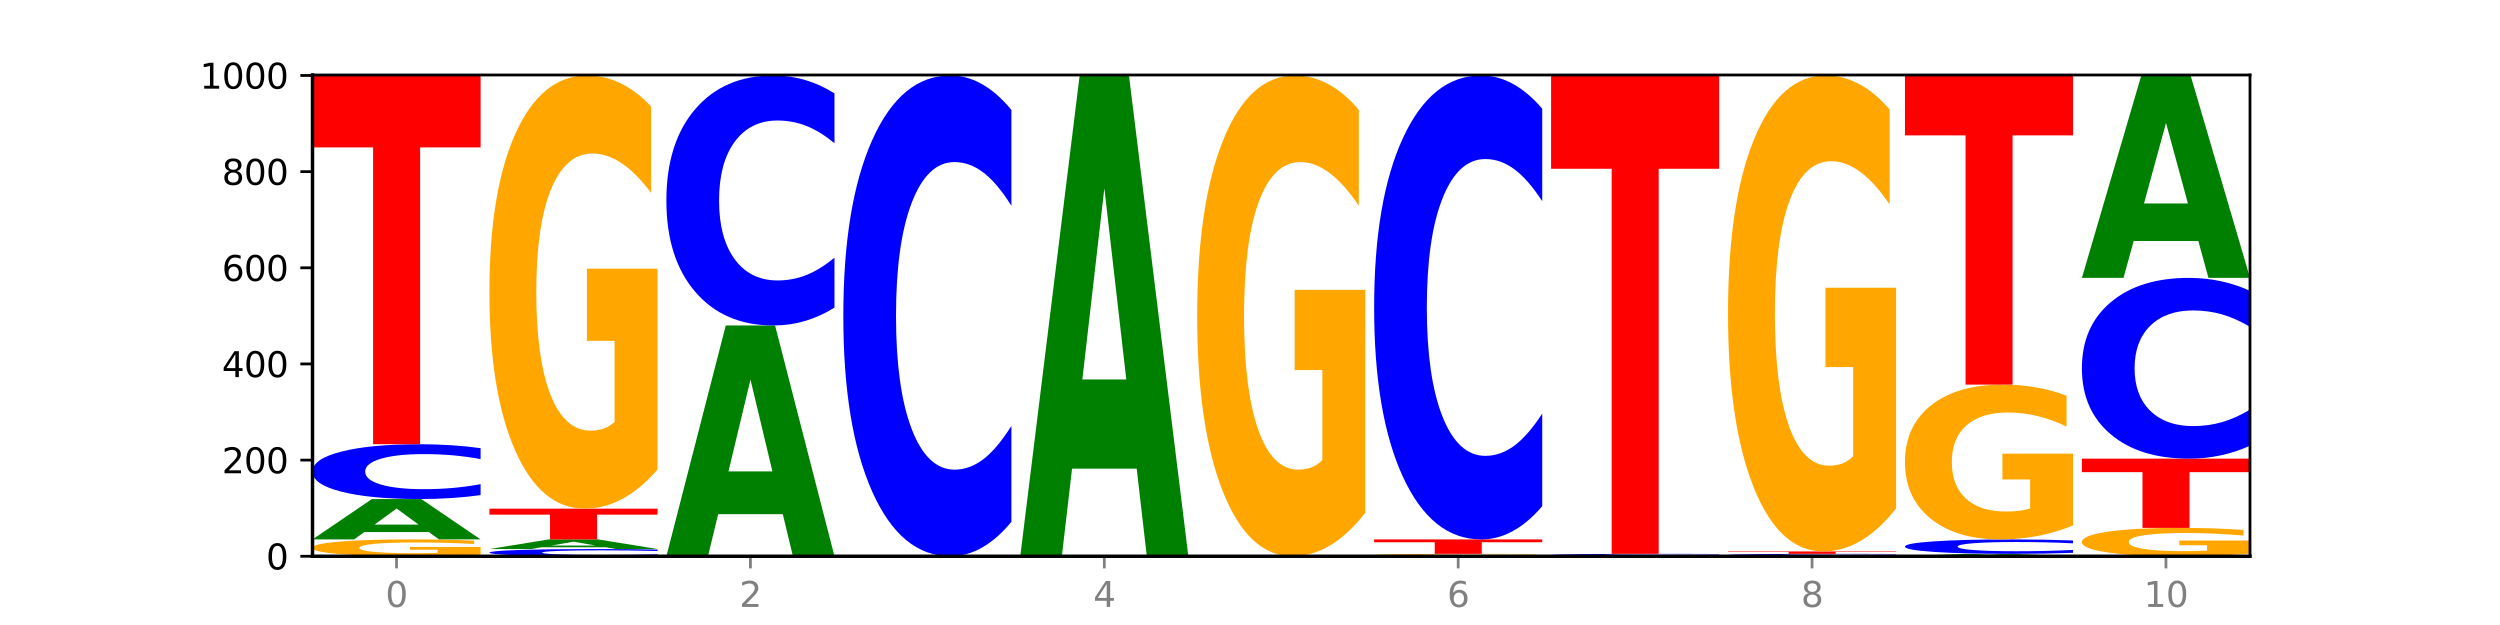 <?xml version="1.0" encoding="utf-8" standalone="no"?>
<!DOCTYPE svg PUBLIC "-//W3C//DTD SVG 1.1//EN"
  "http://www.w3.org/Graphics/SVG/1.1/DTD/svg11.dtd">
<svg xmlns:xlink="http://www.w3.org/1999/xlink" width="720pt" height="180pt" viewBox="0 0 720 180" xmlns="http://www.w3.org/2000/svg" version="1.1">
 <defs>
  <style type="text/css">*{stroke-linejoin: round; stroke-linecap: butt}</style>
 </defs>
 <g id="figure_1">
  <g id="patch_1">
   <path d="M 0 180 
L 720 180 
L 720 0 
L 0 0 
z
" style="fill: #ffffff"/>
  </g>
  <g id="axes_1">
   <g id="patch_2">
    <path d="M 90 160.2 
L 648 160.2 
L 648 21.6 
L 90 21.6 
z
" style="fill: #ffffff"/>
   </g>
   <g id="line2d_1">
    <path d="M 90 160.2 
L 648 160.2 
" clip-path="url(#p48772f1ed3)" style="fill: none; stroke: #000000; stroke-width: 0.5; stroke-linecap: square"/>
   </g>
   <g id="patch_3">
    <path d="M 138.411 159.762 
Q 133.529 159.981 128.277 160.091 
Q 123.026 160.2 117.428 160.2 
Q 104.777 160.2 97.389 159.547 
Q 90 158.895 90 157.778 
Q 90 156.649 97.519 156.002 
Q 105.048 155.354 118.144 155.354 
Q 123.189 155.354 127.811 155.442 
Q 132.444 155.529 136.545 155.701 
L 136.545 156.667 
Q 132.313 156.446 128.126 156.337 
Q 123.938 156.227 119.728 156.227 
Q 111.938 156.227 107.717 156.629 
Q 103.497 157.031 103.497 157.778 
Q 103.497 158.519 107.566 158.924 
Q 111.634 159.327 119.12 159.327 
Q 121.16 159.327 122.907 159.304 
Q 124.654 159.28 126.042 159.23 
L 126.042 158.323 
L 118.068 158.323 
L 118.068 157.515 
L 138.411 157.515 
L 138.411 159.762 
z
" clip-path="url(#p48772f1ed3)" style="fill: #ffa600"/>
   </g>
   <g id="patch_4">
    <path d="M 123.534 153.235 
L 104.916 153.235 
L 101.977 155.354 
L 90 155.354 
L 107.104 143.723 
L 121.307 143.723 
L 138.411 155.354 
L 126.444 155.354 
L 123.534 153.235 
z
M 107.886 151.076 
L 120.535 151.076 
L 114.22 146.45 
L 107.886 151.076 
z
" clip-path="url(#p48772f1ed3)" style="fill: #008000"/>
   </g>
   <g id="patch_5">
    <path d="M 138.411 142.592 
Q 134.361 143.152 129.983 143.436 
Q 125.604 143.723 120.835 143.723 
Q 106.613 143.723 98.306 141.597 
Q 90 139.471 90 135.836 
Q 90 132.187 98.306 130.064 
Q 106.613 127.938 120.835 127.938 
Q 125.604 127.938 129.983 128.225 
Q 134.361 128.509 138.411 129.07 
L 138.411 132.216 
Q 134.325 131.473 130.361 131.127 
Q 126.397 130.782 122.018 130.782 
Q 114.163 130.782 109.662 132.128 
Q 105.173 133.472 105.173 135.836 
Q 105.173 138.19 109.662 139.536 
Q 114.163 140.88 122.018 140.88 
Q 126.397 140.88 130.361 140.534 
Q 134.325 140.185 138.411 139.442 
L 138.411 142.592 
z
" clip-path="url(#p48772f1ed3)" style="fill: #0000ff"/>
   </g>
   <g id="patch_6">
    <path d="M 90 21.738 
L 138.411 21.738 
L 138.411 42.45 
L 120.994 42.45 
L 120.994 127.938 
L 107.45 127.938 
L 107.45 42.45 
L 90 42.45 
L 90 21.738 
z
" clip-path="url(#p48772f1ed3)" style="fill: #ff0000"/>
   </g>
   <g id="patch_7">
    <path d="M 189.37 160.051 
Q 185.32 160.125 180.942 160.162 
Q 176.563 160.2 171.794 160.2 
Q 157.572 160.2 149.265 159.92 
Q 140.959 159.641 140.959 159.162 
Q 140.959 158.682 149.265 158.403 
Q 157.572 158.123 171.794 158.123 
Q 176.563 158.123 180.942 158.161 
Q 185.32 158.198 189.37 158.272 
L 189.37 158.686 
Q 185.284 158.588 181.32 158.543 
Q 177.356 158.497 172.977 158.497 
Q 165.122 158.497 160.621 158.674 
Q 156.132 158.851 156.132 159.162 
Q 156.132 159.472 160.621 159.649 
Q 165.122 159.826 172.977 159.826 
Q 177.356 159.826 181.32 159.78 
Q 185.284 159.735 189.37 159.637 
L 189.37 160.051 
z
" clip-path="url(#p48772f1ed3)" style="fill: #0000ff"/>
   </g>
   <g id="patch_8">
    <path d="M 174.493 157.619 
L 155.875 157.619 
L 152.935 158.123 
L 140.959 158.123 
L 158.063 155.354 
L 172.266 155.354 
L 189.37 158.123 
L 177.403 158.123 
L 174.493 157.619 
z
M 158.845 157.105 
L 171.494 157.105 
L 165.179 156.003 
L 158.845 157.105 
z
" clip-path="url(#p48772f1ed3)" style="fill: #008000"/>
   </g>
   <g id="patch_9">
    <path d="M 140.959 146.492 
L 189.37 146.492 
L 189.37 148.221 
L 171.953 148.221 
L 171.953 155.354 
L 158.409 155.354 
L 158.409 148.221 
L 140.959 148.221 
L 140.959 146.492 
z
" clip-path="url(#p48772f1ed3)" style="fill: #ff0000"/>
   </g>
   <g id="patch_10">
    <path d="M 189.37 135.205 
Q 184.488 140.849 179.236 143.683 
Q 173.985 146.492 168.387 146.492 
Q 155.736 146.492 148.347 129.69 
Q 140.959 112.888 140.959 84.154 
Q 140.959 55.085 148.478 38.412 
Q 156.007 21.738 169.103 21.738 
Q 174.148 21.738 178.77 24.006 
Q 183.403 26.248 187.504 30.681 
L 187.504 55.549 
Q 183.272 49.854 179.084 47.045 
Q 174.896 44.21 170.687 44.21 
Q 162.897 44.21 158.676 54.57 
Q 154.456 64.904 154.456 84.154 
Q 154.456 103.224 158.524 113.635 
Q 162.593 124.021 170.079 124.021 
Q 172.119 124.021 173.866 123.428 
Q 175.613 122.809 177.001 121.521 
L 177.001 98.173 
L 169.027 98.173 
L 169.027 77.376 
L 189.37 77.376 
L 189.37 135.205 
z
" clip-path="url(#p48772f1ed3)" style="fill: #ffa600"/>
   </g>
   <g id="patch_11">
    <path d="M 225.452 148.093 
L 206.834 148.093 
L 203.894 160.2 
L 191.918 160.2 
L 209.021 93.738 
L 223.225 93.738 
L 240.329 160.2 
L 228.362 160.2 
L 225.452 148.093 
z
M 209.803 135.758 
L 222.453 135.758 
L 216.138 109.321 
L 209.803 135.758 
z
" clip-path="url(#p48772f1ed3)" style="fill: #008000"/>
   </g>
   <g id="patch_12">
    <path d="M 240.329 88.578 
Q 236.279 91.136 231.9 92.43 
Q 227.522 93.738 222.753 93.738 
Q 208.53 93.738 200.224 84.041 
Q 191.918 74.344 191.918 57.761 
Q 191.918 41.118 200.224 31.436 
Q 208.53 21.738 222.753 21.738 
Q 227.522 21.738 231.9 23.047 
Q 236.279 24.341 240.329 26.899 
L 240.329 41.252 
Q 236.243 37.861 232.279 36.284 
Q 228.314 34.708 223.936 34.708 
Q 216.081 34.708 211.58 40.85 
Q 207.091 46.978 207.091 57.761 
Q 207.091 68.499 211.58 74.642 
Q 216.081 80.769 223.936 80.769 
Q 228.314 80.769 232.279 79.193 
Q 236.243 77.601 240.329 74.21 
L 240.329 88.578 
z
" clip-path="url(#p48772f1ed3)" style="fill: #0000ff"/>
   </g>
   <g id="patch_13">
    <path d="M 291.288 150.275 
Q 287.238 155.195 282.859 157.683 
Q 278.481 160.2 273.711 160.2 
Q 259.489 160.2 251.183 141.552 
Q 242.877 122.903 242.877 91.012 
Q 242.877 59.007 251.183 40.387 
Q 259.489 21.738 273.711 21.738 
Q 278.481 21.738 282.859 24.255 
Q 287.238 26.744 291.288 31.663 
L 291.288 59.264 
Q 287.202 52.743 283.237 49.711 
Q 279.273 46.679 274.895 46.679 
Q 267.04 46.679 262.539 58.492 
Q 258.05 70.276 258.05 91.012 
Q 258.05 111.663 262.539 123.475 
Q 267.04 135.259 274.895 135.259 
Q 279.273 135.259 283.237 132.227 
Q 287.202 129.167 291.288 122.646 
L 291.288 150.275 
z
" clip-path="url(#p48772f1ed3)" style="fill: #0000ff"/>
   </g>
   <g id="patch_14">
    <path d="M 327.37 134.977 
L 308.752 134.977 
L 305.812 160.2 
L 293.836 160.2 
L 310.939 21.738 
L 325.143 21.738 
L 342.247 160.2 
L 330.28 160.2 
L 327.37 134.977 
z
M 311.721 109.278 
L 324.371 109.278 
L 318.056 54.202 
L 311.721 109.278 
z
" clip-path="url(#p48772f1ed3)" style="fill: #008000"/>
   </g>
   <g id="patch_15">
    <path d="M 393.205 147.672 
Q 388.323 153.936 383.072 157.082 
Q 377.821 160.2 372.222 160.2 
Q 359.572 160.2 352.183 141.552 
Q 344.795 122.903 344.795 91.012 
Q 344.795 58.749 352.313 40.244 
Q 359.843 21.738 372.938 21.738 
Q 377.983 21.738 382.605 24.255 
Q 387.238 26.744 391.339 31.663 
L 391.339 59.264 
Q 387.108 52.943 382.92 49.825 
Q 378.732 46.679 374.522 46.679 
Q 366.732 46.679 362.512 58.177 
Q 358.291 69.647 358.291 91.012 
Q 358.291 112.177 362.36 123.733 
Q 366.429 135.259 373.915 135.259 
Q 375.955 135.259 377.701 134.601 
Q 379.448 133.915 380.837 132.485 
L 380.837 106.572 
L 372.862 106.572 
L 372.862 83.49 
L 393.205 83.49 
L 393.205 147.672 
z
" clip-path="url(#p48772f1ed3)" style="fill: #ffa600"/>
   </g>
   <g id="patch_16">
    <path d="M 444.164 160.137 
Q 439.282 160.169 434.031 160.184 
Q 428.78 160.2 423.181 160.2 
Q 410.531 160.2 403.142 160.107 
Q 395.753 160.014 395.753 159.854 
Q 395.753 159.693 403.272 159.6 
Q 410.802 159.508 423.897 159.508 
Q 428.942 159.508 433.564 159.52 
Q 438.197 159.533 442.298 159.557 
L 442.298 159.695 
Q 438.067 159.664 433.879 159.648 
Q 429.691 159.632 425.481 159.632 
Q 417.691 159.632 413.471 159.69 
Q 409.25 159.747 409.25 159.854 
Q 409.25 159.96 413.319 160.018 
Q 417.388 160.075 424.874 160.075 
Q 426.914 160.075 428.66 160.072 
Q 430.407 160.069 431.796 160.061 
L 431.796 159.932 
L 423.821 159.932 
L 423.821 159.816 
L 444.164 159.816 
L 444.164 160.137 
z
" clip-path="url(#p48772f1ed3)" style="fill: #ffa600"/>
   </g>
   <g id="patch_17">
    <path d="M 395.753 155.354 
L 444.164 155.354 
L 444.164 156.164 
L 426.748 156.164 
L 426.748 159.508 
L 413.204 159.508 
L 413.204 156.164 
L 395.753 156.164 
L 395.753 155.354 
z
" clip-path="url(#p48772f1ed3)" style="fill: #ff0000"/>
   </g>
   <g id="patch_18">
    <path d="M 444.164 145.776 
Q 440.115 150.524 435.736 152.925 
Q 431.357 155.354 426.588 155.354 
Q 412.366 155.354 404.06 137.358 
Q 395.753 119.362 395.753 88.588 
Q 395.753 57.702 404.06 39.734 
Q 412.366 21.738 426.588 21.738 
Q 431.357 21.738 435.736 24.167 
Q 440.115 26.569 444.164 31.316 
L 444.164 57.951 
Q 440.078 51.658 436.114 48.732 
Q 432.15 45.806 427.771 45.806 
Q 419.916 45.806 415.415 57.205 
Q 410.927 68.577 410.927 88.588 
Q 410.927 108.515 415.415 119.914 
Q 419.916 131.286 427.771 131.286 
Q 432.15 131.286 436.114 128.36 
Q 440.078 125.407 444.164 119.114 
L 444.164 145.776 
z
" clip-path="url(#p48772f1ed3)" style="fill: #0000ff"/>
   </g>
   <g id="patch_19">
    <path d="M 495.123 160.15 
Q 491.074 160.175 486.695 160.187 
Q 482.316 160.2 477.547 160.2 
Q 463.325 160.2 455.019 160.107 
Q 446.712 160.014 446.712 159.854 
Q 446.712 159.694 455.019 159.601 
Q 463.325 159.508 477.547 159.508 
Q 482.316 159.508 486.695 159.52 
Q 491.074 159.533 495.123 159.557 
L 495.123 159.695 
Q 491.037 159.663 487.073 159.648 
Q 483.109 159.632 478.73 159.632 
Q 470.875 159.632 466.374 159.691 
Q 461.886 159.75 461.886 159.854 
Q 461.886 159.957 466.374 160.016 
Q 470.875 160.075 478.73 160.075 
Q 483.109 160.075 487.073 160.06 
Q 491.037 160.045 495.123 160.012 
L 495.123 160.15 
z
" clip-path="url(#p48772f1ed3)" style="fill: #0000ff"/>
   </g>
   <g id="patch_20">
    <path d="M 446.712 21.738 
L 495.123 21.738 
L 495.123 48.607 
L 477.707 48.607 
L 477.707 159.508 
L 464.163 159.508 
L 464.163 48.607 
L 446.712 48.607 
L 446.712 21.738 
z
" clip-path="url(#p48772f1ed3)" style="fill: #ff0000"/>
   </g>
   <g id="patch_21">
    <path d="M 546.082 160.15 
Q 542.033 160.175 537.654 160.187 
Q 533.275 160.2 528.506 160.2 
Q 514.284 160.2 505.978 160.107 
Q 497.671 160.014 497.671 159.854 
Q 497.671 159.694 505.978 159.601 
Q 514.284 159.508 528.506 159.508 
Q 533.275 159.508 537.654 159.52 
Q 542.033 159.533 546.082 159.557 
L 546.082 159.695 
Q 541.996 159.663 538.032 159.648 
Q 534.068 159.632 529.689 159.632 
Q 521.834 159.632 517.333 159.691 
Q 512.845 159.75 512.845 159.854 
Q 512.845 159.957 517.333 160.016 
Q 521.834 160.075 529.689 160.075 
Q 534.068 160.075 538.032 160.06 
Q 541.996 160.045 546.082 160.012 
L 546.082 160.15 
z
" clip-path="url(#p48772f1ed3)" style="fill: #0000ff"/>
   </g>
   <g id="patch_22">
    <path d="M 497.671 158.815 
L 546.082 158.815 
L 546.082 158.95 
L 528.666 158.95 
L 528.666 159.508 
L 515.122 159.508 
L 515.122 158.95 
L 497.671 158.95 
L 497.671 158.815 
z
" clip-path="url(#p48772f1ed3)" style="fill: #ff0000"/>
   </g>
   <g id="patch_23">
    <path d="M 546.082 146.413 
Q 541.2 152.614 535.949 155.729 
Q 530.697 158.815 525.099 158.815 
Q 512.448 158.815 505.06 140.353 
Q 497.671 121.892 497.671 90.319 
Q 497.671 58.379 505.19 40.059 
Q 512.72 21.738 525.815 21.738 
Q 530.86 21.738 535.482 24.23 
Q 540.115 26.694 544.216 31.564 
L 544.216 58.889 
Q 539.985 52.631 535.797 49.545 
Q 531.609 46.43 527.399 46.43 
Q 519.609 46.43 515.389 57.813 
Q 511.168 69.167 511.168 90.319 
Q 511.168 111.273 515.237 122.713 
Q 519.305 134.124 526.792 134.124 
Q 528.831 134.124 530.578 133.473 
Q 532.325 132.793 533.714 131.377 
L 533.714 105.723 
L 525.739 105.723 
L 525.739 82.872 
L 546.082 82.872 
L 546.082 146.413 
z
" clip-path="url(#p48772f1ed3)" style="fill: #ffa600"/>
   </g>
   <g id="patch_24">
    <path d="M 582.164 160.074 
L 563.546 160.074 
L 560.607 160.2 
L 548.63 160.2 
L 565.734 159.508 
L 579.937 159.508 
L 597.041 160.2 
L 585.074 160.2 
L 582.164 160.074 
z
M 566.516 159.945 
L 579.165 159.945 
L 572.85 159.67 
L 566.516 159.945 
z
" clip-path="url(#p48772f1ed3)" style="fill: #008000"/>
   </g>
   <g id="patch_25">
    <path d="M 597.041 159.21 
Q 592.992 159.358 588.613 159.432 
Q 584.234 159.508 579.465 159.508 
Q 565.243 159.508 556.936 158.948 
Q 548.63 158.389 548.63 157.432 
Q 548.63 156.472 556.936 155.913 
Q 565.243 155.354 579.465 155.354 
Q 584.234 155.354 588.613 155.429 
Q 592.992 155.504 597.041 155.652 
L 597.041 156.48 
Q 592.955 156.284 588.991 156.193 
Q 585.027 156.102 580.648 156.102 
Q 572.793 156.102 568.292 156.456 
Q 563.804 156.81 563.804 157.432 
Q 563.804 158.052 568.292 158.406 
Q 572.793 158.759 580.648 158.759 
Q 585.027 158.759 588.991 158.669 
Q 592.955 158.577 597.041 158.381 
L 597.041 159.21 
z
" clip-path="url(#p48772f1ed3)" style="fill: #0000ff"/>
   </g>
   <g id="patch_26">
    <path d="M 597.041 151.32 
Q 592.159 153.337 586.908 154.35 
Q 581.656 155.354 576.058 155.354 
Q 563.407 155.354 556.019 149.349 
Q 548.63 143.344 548.63 133.075 
Q 548.63 122.687 556.149 116.728 
Q 563.679 110.769 576.774 110.769 
Q 581.819 110.769 586.441 111.58 
Q 591.074 112.381 595.175 113.965 
L 595.175 122.852 
Q 590.944 120.817 586.756 119.813 
Q 582.568 118.8 578.358 118.8 
Q 570.568 118.8 566.348 122.503 
Q 562.127 126.196 562.127 133.075 
Q 562.127 139.891 566.196 143.611 
Q 570.264 147.323 577.75 147.323 
Q 579.79 147.323 581.537 147.111 
Q 583.284 146.89 584.673 146.43 
L 584.673 138.085 
L 576.698 138.085 
L 576.698 130.653 
L 597.041 130.653 
L 597.041 151.32 
z
" clip-path="url(#p48772f1ed3)" style="fill: #ffa600"/>
   </g>
   <g id="patch_27">
    <path d="M 548.63 21.6 
L 597.041 21.6 
L 597.041 38.99 
L 579.624 38.99 
L 579.624 110.769 
L 566.081 110.769 
L 566.081 38.99 
L 548.63 38.99 
L 548.63 21.6 
z
" clip-path="url(#p48772f1ed3)" style="fill: #ff0000"/>
   </g>
   <g id="patch_28">
    <path d="M 648 159.461 
Q 643.118 159.83 637.866 160.016 
Q 632.615 160.2 627.017 160.2 
Q 614.366 160.2 606.978 159.1 
Q 599.589 157.999 599.589 156.118 
Q 599.589 154.214 607.108 153.123 
Q 614.637 152.031 627.733 152.031 
Q 632.778 152.031 637.4 152.179 
Q 642.033 152.326 646.134 152.616 
L 646.134 154.245 
Q 641.903 153.872 637.715 153.688 
Q 633.527 153.502 629.317 153.502 
Q 621.527 153.502 617.306 154.181 
Q 613.086 154.857 613.086 156.118 
Q 613.086 157.367 617.155 158.048 
Q 621.223 158.728 628.709 158.728 
Q 630.749 158.728 632.496 158.69 
Q 634.243 158.649 635.631 158.565 
L 635.631 157.036 
L 627.657 157.036 
L 627.657 155.674 
L 648 155.674 
L 648 159.461 
z
" clip-path="url(#p48772f1ed3)" style="fill: #ffa600"/>
   </g>
   <g id="patch_29">
    <path d="M 599.589 132.092 
L 648 132.092 
L 648 135.981 
L 630.583 135.981 
L 630.583 152.031 
L 617.04 152.031 
L 617.04 135.981 
L 599.589 135.981 
L 599.589 132.092 
z
" clip-path="url(#p48772f1ed3)" style="fill: #ff0000"/>
   </g>
   <g id="patch_30">
    <path d="M 648 128.361 
Q 643.951 130.21 639.572 131.146 
Q 635.193 132.092 630.424 132.092 
Q 616.202 132.092 607.895 125.081 
Q 599.589 118.069 599.589 106.078 
Q 599.589 94.044 607.895 87.043 
Q 616.202 80.031 630.424 80.031 
Q 635.193 80.031 639.572 80.977 
Q 643.951 81.913 648 83.763 
L 648 94.14 
Q 643.914 91.688 639.95 90.548 
Q 635.986 89.409 631.607 89.409 
Q 623.752 89.409 619.251 93.85 
Q 614.762 98.281 614.762 106.078 
Q 614.762 113.842 619.251 118.284 
Q 623.752 122.715 631.607 122.715 
Q 635.986 122.715 639.95 121.575 
Q 643.914 120.424 648 117.972 
L 648 128.361 
z
" clip-path="url(#p48772f1ed3)" style="fill: #0000ff"/>
   </g>
   <g id="patch_31">
    <path d="M 633.123 69.412 
L 614.505 69.412 
L 611.566 80.031 
L 599.589 80.031 
L 616.693 21.738 
L 630.896 21.738 
L 648 80.031 
L 636.033 80.031 
L 633.123 69.412 
z
M 617.475 58.593 
L 630.124 58.593 
L 623.809 35.406 
L 617.475 58.593 
z
" clip-path="url(#p48772f1ed3)" style="fill: #008000"/>
   </g>
   <g id="matplotlib.axis_1">
    <g id="xtick_1">
     <g id="line2d_2">
      <defs>
       <path id="mdd0b03dab9" d="M 0 0 
L 0 3.5 
" style="stroke: #808080; stroke-width: 0.8"/>
      </defs>
      <g>
       <use xlink:href="#mdd0b03dab9" x="114.205" y="160.2" style="fill: #808080; stroke: #808080; stroke-width: 0.8"/>
      </g>
     </g>
     <g id="text_1">
      <!-- 0 -->
      <g style="fill: #808080" transform="translate(111.024 174.798) scale(0.1 -0.1)">
       <defs>
        <path id="DejaVuSans-30" d="M 2034 4250 
Q 1547 4250 1301 3770 
Q 1056 3291 1056 2328 
Q 1056 1369 1301 889 
Q 1547 409 2034 409 
Q 2525 409 2770 889 
Q 3016 1369 3016 2328 
Q 3016 3291 2770 3770 
Q 2525 4250 2034 4250 
z
M 2034 4750 
Q 2819 4750 3233 4129 
Q 3647 3509 3647 2328 
Q 3647 1150 3233 529 
Q 2819 -91 2034 -91 
Q 1250 -91 836 529 
Q 422 1150 422 2328 
Q 422 3509 836 4129 
Q 1250 4750 2034 4750 
z
" transform="scale(0.016)"/>
       </defs>
       <use xlink:href="#DejaVuSans-30"/>
      </g>
     </g>
    </g>
    <g id="xtick_2">
     <g id="line2d_3">
      <g>
       <use xlink:href="#mdd0b03dab9" x="216.123" y="160.2" style="fill: #808080; stroke: #808080; stroke-width: 0.8"/>
      </g>
     </g>
     <g id="text_2">
      <!-- 2 -->
      <g style="fill: #808080" transform="translate(212.942 174.798) scale(0.1 -0.1)">
       <defs>
        <path id="DejaVuSans-32" d="M 1228 531 
L 3431 531 
L 3431 0 
L 469 0 
L 469 531 
Q 828 903 1448 1529 
Q 2069 2156 2228 2338 
Q 2531 2678 2651 2914 
Q 2772 3150 2772 3378 
Q 2772 3750 2511 3984 
Q 2250 4219 1831 4219 
Q 1534 4219 1204 4116 
Q 875 4013 500 3803 
L 500 4441 
Q 881 4594 1212 4672 
Q 1544 4750 1819 4750 
Q 2544 4750 2975 4387 
Q 3406 4025 3406 3419 
Q 3406 3131 3298 2873 
Q 3191 2616 2906 2266 
Q 2828 2175 2409 1742 
Q 1991 1309 1228 531 
z
" transform="scale(0.016)"/>
       </defs>
       <use xlink:href="#DejaVuSans-32"/>
      </g>
     </g>
    </g>
    <g id="xtick_3">
     <g id="line2d_4">
      <g>
       <use xlink:href="#mdd0b03dab9" x="318.041" y="160.2" style="fill: #808080; stroke: #808080; stroke-width: 0.8"/>
      </g>
     </g>
     <g id="text_3">
      <!-- 4 -->
      <g style="fill: #808080" transform="translate(314.86 174.798) scale(0.1 -0.1)">
       <defs>
        <path id="DejaVuSans-34" d="M 2419 4116 
L 825 1625 
L 2419 1625 
L 2419 4116 
z
M 2253 4666 
L 3047 4666 
L 3047 1625 
L 3713 1625 
L 3713 1100 
L 3047 1100 
L 3047 0 
L 2419 0 
L 2419 1100 
L 313 1100 
L 313 1709 
L 2253 4666 
z
" transform="scale(0.016)"/>
       </defs>
       <use xlink:href="#DejaVuSans-34"/>
      </g>
     </g>
    </g>
    <g id="xtick_4">
     <g id="line2d_5">
      <g>
       <use xlink:href="#mdd0b03dab9" x="419.959" y="160.2" style="fill: #808080; stroke: #808080; stroke-width: 0.8"/>
      </g>
     </g>
     <g id="text_4">
      <!-- 6 -->
      <g style="fill: #808080" transform="translate(416.778 174.798) scale(0.1 -0.1)">
       <defs>
        <path id="DejaVuSans-36" d="M 2113 2584 
Q 1688 2584 1439 2293 
Q 1191 2003 1191 1497 
Q 1191 994 1439 701 
Q 1688 409 2113 409 
Q 2538 409 2786 701 
Q 3034 994 3034 1497 
Q 3034 2003 2786 2293 
Q 2538 2584 2113 2584 
z
M 3366 4563 
L 3366 3988 
Q 3128 4100 2886 4159 
Q 2644 4219 2406 4219 
Q 1781 4219 1451 3797 
Q 1122 3375 1075 2522 
Q 1259 2794 1537 2939 
Q 1816 3084 2150 3084 
Q 2853 3084 3261 2657 
Q 3669 2231 3669 1497 
Q 3669 778 3244 343 
Q 2819 -91 2113 -91 
Q 1303 -91 875 529 
Q 447 1150 447 2328 
Q 447 3434 972 4092 
Q 1497 4750 2381 4750 
Q 2619 4750 2861 4703 
Q 3103 4656 3366 4563 
z
" transform="scale(0.016)"/>
       </defs>
       <use xlink:href="#DejaVuSans-36"/>
      </g>
     </g>
    </g>
    <g id="xtick_5">
     <g id="line2d_6">
      <g>
       <use xlink:href="#mdd0b03dab9" x="521.877" y="160.2" style="fill: #808080; stroke: #808080; stroke-width: 0.8"/>
      </g>
     </g>
     <g id="text_5">
      <!-- 8 -->
      <g style="fill: #808080" transform="translate(518.695 174.798) scale(0.1 -0.1)">
       <defs>
        <path id="DejaVuSans-38" d="M 2034 2216 
Q 1584 2216 1326 1975 
Q 1069 1734 1069 1313 
Q 1069 891 1326 650 
Q 1584 409 2034 409 
Q 2484 409 2743 651 
Q 3003 894 3003 1313 
Q 3003 1734 2745 1975 
Q 2488 2216 2034 2216 
z
M 1403 2484 
Q 997 2584 770 2862 
Q 544 3141 544 3541 
Q 544 4100 942 4425 
Q 1341 4750 2034 4750 
Q 2731 4750 3128 4425 
Q 3525 4100 3525 3541 
Q 3525 3141 3298 2862 
Q 3072 2584 2669 2484 
Q 3125 2378 3379 2068 
Q 3634 1759 3634 1313 
Q 3634 634 3220 271 
Q 2806 -91 2034 -91 
Q 1263 -91 848 271 
Q 434 634 434 1313 
Q 434 1759 690 2068 
Q 947 2378 1403 2484 
z
M 1172 3481 
Q 1172 3119 1398 2916 
Q 1625 2713 2034 2713 
Q 2441 2713 2670 2916 
Q 2900 3119 2900 3481 
Q 2900 3844 2670 4047 
Q 2441 4250 2034 4250 
Q 1625 4250 1398 4047 
Q 1172 3844 1172 3481 
z
" transform="scale(0.016)"/>
       </defs>
       <use xlink:href="#DejaVuSans-38"/>
      </g>
     </g>
    </g>
    <g id="xtick_6">
     <g id="line2d_7">
      <g>
       <use xlink:href="#mdd0b03dab9" x="623.795" y="160.2" style="fill: #808080; stroke: #808080; stroke-width: 0.8"/>
      </g>
     </g>
     <g id="text_6">
      <!-- 10 -->
      <g style="fill: #808080" transform="translate(617.432 174.798) scale(0.1 -0.1)">
       <defs>
        <path id="DejaVuSans-31" d="M 794 531 
L 1825 531 
L 1825 4091 
L 703 3866 
L 703 4441 
L 1819 4666 
L 2450 4666 
L 2450 531 
L 3481 531 
L 3481 0 
L 794 0 
L 794 531 
z
" transform="scale(0.016)"/>
       </defs>
       <use xlink:href="#DejaVuSans-31"/>
       <use xlink:href="#DejaVuSans-30" x="63.623"/>
      </g>
     </g>
    </g>
   </g>
   <g id="matplotlib.axis_2">
    <g id="ytick_1">
     <g id="line2d_8">
      <defs>
       <path id="mc5b92c8754" d="M 0 0 
L -3.5 0 
" style="stroke: #000000; stroke-width: 0.8"/>
      </defs>
      <g>
       <use xlink:href="#mc5b92c8754" x="90" y="160.2" style="stroke: #000000; stroke-width: 0.8"/>
      </g>
     </g>
     <g id="text_7">
      <!-- 0 -->
      <g transform="translate(76.638 163.999) scale(0.1 -0.1)">
       <use xlink:href="#DejaVuSans-30"/>
      </g>
     </g>
    </g>
    <g id="ytick_2">
     <g id="line2d_9">
      <g>
       <use xlink:href="#mc5b92c8754" x="90" y="132.508" style="stroke: #000000; stroke-width: 0.8"/>
      </g>
     </g>
     <g id="text_8">
      <!-- 200 -->
      <g transform="translate(63.913 136.307) scale(0.1 -0.1)">
       <use xlink:href="#DejaVuSans-32"/>
       <use xlink:href="#DejaVuSans-30" x="63.623"/>
       <use xlink:href="#DejaVuSans-30" x="127.246"/>
      </g>
     </g>
    </g>
    <g id="ytick_3">
     <g id="line2d_10">
      <g>
       <use xlink:href="#mc5b92c8754" x="90" y="104.815" style="stroke: #000000; stroke-width: 0.8"/>
      </g>
     </g>
     <g id="text_9">
      <!-- 400 -->
      <g transform="translate(63.913 108.615) scale(0.1 -0.1)">
       <use xlink:href="#DejaVuSans-34"/>
       <use xlink:href="#DejaVuSans-30" x="63.623"/>
       <use xlink:href="#DejaVuSans-30" x="127.246"/>
      </g>
     </g>
    </g>
    <g id="ytick_4">
     <g id="line2d_11">
      <g>
       <use xlink:href="#mc5b92c8754" x="90" y="77.123" style="stroke: #000000; stroke-width: 0.8"/>
      </g>
     </g>
     <g id="text_10">
      <!-- 600 -->
      <g transform="translate(63.913 80.922) scale(0.1 -0.1)">
       <use xlink:href="#DejaVuSans-36"/>
       <use xlink:href="#DejaVuSans-30" x="63.623"/>
       <use xlink:href="#DejaVuSans-30" x="127.246"/>
      </g>
     </g>
    </g>
    <g id="ytick_5">
     <g id="line2d_12">
      <g>
       <use xlink:href="#mc5b92c8754" x="90" y="49.431" style="stroke: #000000; stroke-width: 0.8"/>
      </g>
     </g>
     <g id="text_11">
      <!-- 800 -->
      <g transform="translate(63.913 53.23) scale(0.1 -0.1)">
       <use xlink:href="#DejaVuSans-38"/>
       <use xlink:href="#DejaVuSans-30" x="63.623"/>
       <use xlink:href="#DejaVuSans-30" x="127.246"/>
      </g>
     </g>
    </g>
    <g id="ytick_6">
     <g id="line2d_13">
      <g>
       <use xlink:href="#mc5b92c8754" x="90" y="21.738" style="stroke: #000000; stroke-width: 0.8"/>
      </g>
     </g>
     <g id="text_12">
      <!-- 1000 -->
      <g transform="translate(57.55 25.538) scale(0.1 -0.1)">
       <use xlink:href="#DejaVuSans-31"/>
       <use xlink:href="#DejaVuSans-30" x="63.623"/>
       <use xlink:href="#DejaVuSans-30" x="127.246"/>
       <use xlink:href="#DejaVuSans-30" x="190.869"/>
      </g>
     </g>
    </g>
   </g>
   <g id="patch_32">
    <path d="M 90 160.2 
L 90 21.6 
" style="fill: none; stroke: #000000; stroke-linejoin: miter; stroke-linecap: square"/>
   </g>
   <g id="patch_33">
    <path d="M 648 160.2 
L 648 21.6 
" style="fill: none; stroke: #000000; stroke-width: 0.8; stroke-linejoin: miter; stroke-linecap: square"/>
   </g>
   <g id="patch_34">
    <path d="M 90 160.2 
L 648 160.2 
" style="fill: none; stroke: #000000; stroke-linejoin: miter; stroke-linecap: square"/>
   </g>
   <g id="patch_35">
    <path d="M 90 21.6 
L 648 21.6 
" style="fill: none; stroke: #000000; stroke-width: 0.8; stroke-linejoin: miter; stroke-linecap: square"/>
   </g>
  </g>
 </g>
 <defs>
  <clipPath id="p48772f1ed3">
   <rect x="90" y="21.6" width="558" height="138.6"/>
  </clipPath>
 </defs>
</svg>
